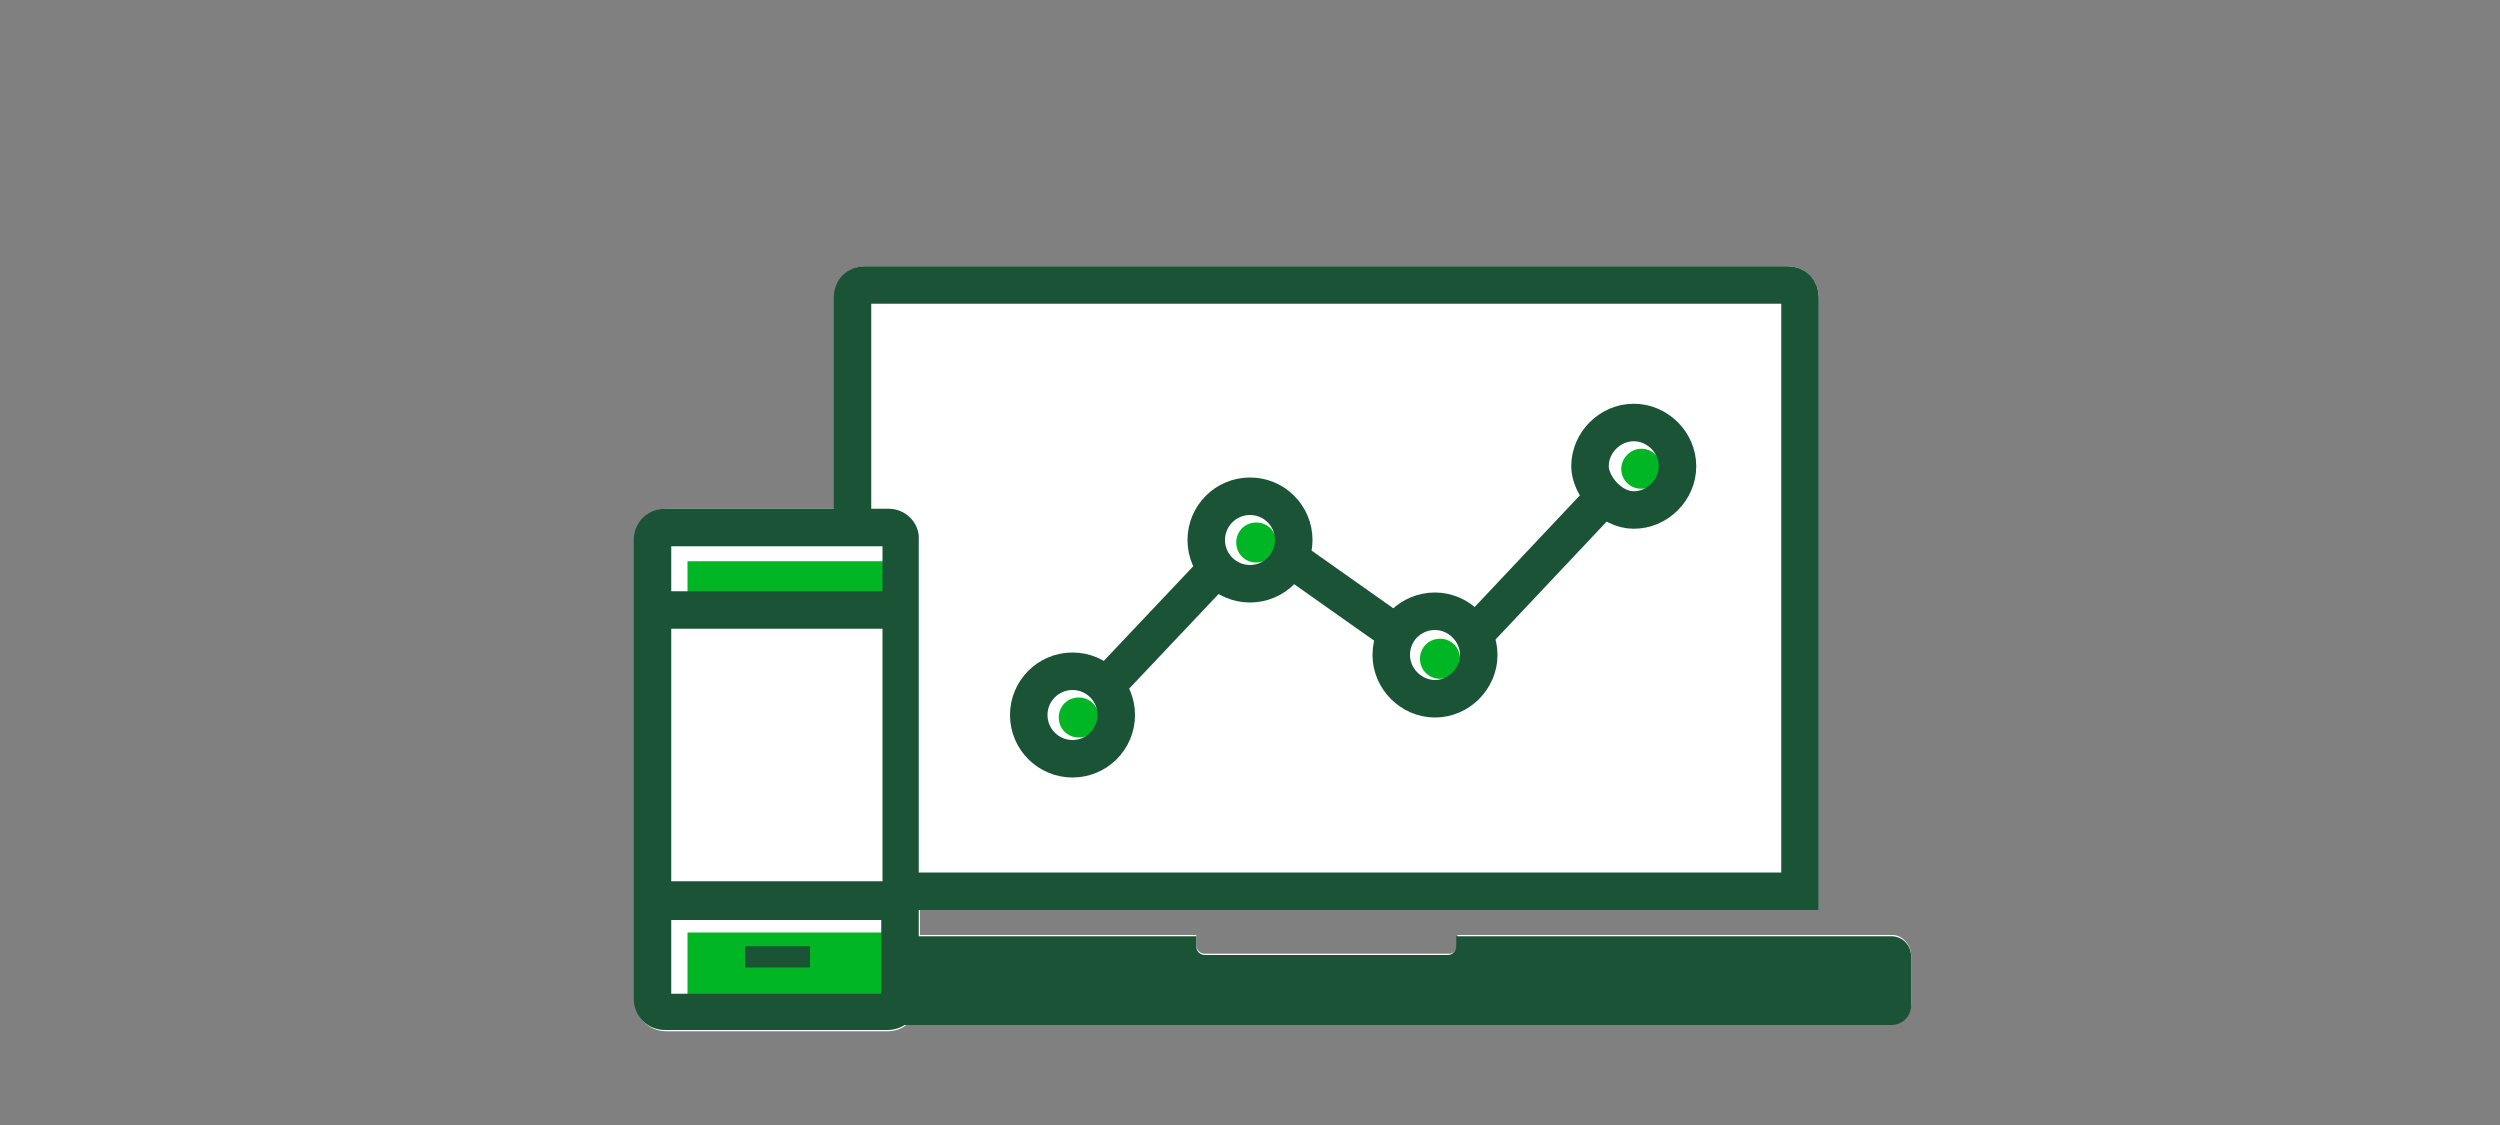 <?xml version="1.0" encoding="utf-8"?>
<!-- Generator: Adobe Illustrator 28.3.0, SVG Export Plug-In . SVG Version: 6.00 Build 0)  -->
<svg version="1.1" xmlns="http://www.w3.org/2000/svg" xmlns:xlink="http://www.w3.org/1999/xlink" x="0px" y="0px"
	 viewBox="0 0 200 90" style="enable-background:new 0 0 200 90;" xml:space="preserve">
<rect x="0" y="0" width="200" height="90" fill="#808080" stroke="none"/>
<style type="text/css">
	.st0{fill:#FFFFFF;}
	.st1{fill:none;stroke:#1A5336;stroke-width:3;stroke-linecap:square;stroke-miterlimit:10;}
	.st2{fill:#1A5336;}
	.st3{fill:#00B624;}
	.st4{fill:#1B5336;}
</style>
<g id="Layer_1">
	<g id="Layer_2_00000065796943090350243900000007633553452447584932_">
		<g id="FLT_ART_WORKS_00000043449997508139654230000008265399989846092213_">
			<path class="st0" d="M152.9,76.5v3.8c0,0.9-0.7,1.6-1.6,1.6l0,0H72.6c-0.4,0.4-1,0.6-1.6,0.6H53.3c-1.4,0-2.5-1.1-2.5-2.5V43.2
				c0-1.4,1.1-2.5,2.5-2.5h13.5V23.8c0-1.4,1.1-2.5,2.5-2.5H143c1.4,0,2.5,1.1,2.5,2.5v49H73.6v2h22.1v0.8c0,0.4,0.3,0.7,0.7,0.7
				h19.5c0.4,0,0.7-0.3,0.7-0.7v-0.8h34.8C152.2,74.8,152.9,75.6,152.9,76.5C152.9,76.4,152.9,76.5,152.9,76.5z"/>
			<path class="st1" d="M68.2,42V23.8c0-0.6,0.4-1,1-1H143c0.6,0,1,0.4,1,1v47.5H72.3"/>
			<path class="st2" d="M151.3,74.9h-34.8v0.8c0,0.4-0.3,0.7-0.7,0.7l0,0H96.4c-0.4,0-0.7-0.3-0.7-0.7l0,0v-0.8H61
				c-0.9,0-1.7,0.8-1.7,1.7l0,0v3.7c0,0.9,0.8,1.7,1.7,1.7l0,0h90.3c0.9,0,1.6-0.7,1.6-1.6v-3.8C152.9,75.6,152.2,74.9,151.3,74.9
				L151.3,74.9z"/>
			<rect x="55" y="44.9" class="st3" width="17.2" height="3.1"/>
			<rect x="55" y="74.6" class="st3" width="17.2" height="5.5"/>
			<path class="st4" d="M71.1,40.7H53.2c-1.4,0-2.5,1.1-2.5,2.5v36.7c0,1.4,1.1,2.5,2.5,2.5H71c1.4,0,2.5-1.1,2.5-2.5V43.2
				C73.6,41.9,72.5,40.7,71.1,40.7z M70.6,43.7v3.6H53.7v-3.6H70.6z M70.6,50.3v20.2H53.7V50.3H70.6z M53.7,79.5v-5.9h16.8v5.9H53.7
				z"/>
			<rect x="59.6" y="75.7" class="st4" width="5.2" height="1.7"/>
		</g>
	</g>
</g>
<g id="Layer_2">
	<g id="Layer_1_00000168815609578045844250000011000356773640317848_">
		<g id="FLT_ART_WORKS">
			<g>
				<path class="st3" d="M131.3,35.9c-0.9,0-1.6,0.8-1.6,1.6c0,0.9,0.7,1.6,1.6,1.6c0.9,0,1.6-0.7,1.6-1.6
					C132.9,36.6,132.2,35.9,131.3,35.9C131.3,35.9,131.2,35.9,131.3,35.9z"/>
				<path class="st3" d="M115.2,51.1c-0.9,0-1.6,0.7-1.6,1.6s0.7,1.6,1.6,1.6s1.6-0.7,1.6-1.6C116.8,51.8,116.1,51.1,115.2,51.1
					L115.2,51.1z"/>
				<path class="st3" d="M98.9,43.4L98.9,43.4c0,0.9,0.7,1.6,1.6,1.6s1.6-0.7,1.6-1.6c0-0.9-0.7-1.6-1.6-1.6
					C99.6,41.8,98.9,42.5,98.9,43.4z"/>
				<path class="st3" d="M84.7,57.4L84.7,57.4c0,0.9,0.7,1.6,1.6,1.6c0.9,0,1.6-0.7,1.6-1.6c0-0.9-0.7-1.6-1.6-1.6
					C85.4,55.8,84.7,56.5,84.7,57.4z"/>
				<path class="st1" d="M134.2,37.3c0,1.9-1.6,3.5-3.5,3.5c-1.9,0-3.5-2-3.5-3.5c0-1.9,1.6-3.5,3.5-3.5
					C132.6,33.8,134.2,35.4,134.2,37.3z"/>
				<circle class="st1" cx="100" cy="43.2" r="3.5"/>
				<path class="st1" d="M114.8,48.9L114.8,48.9c1.9,0,3.5,1.6,3.5,3.5s-1.6,3.5-3.5,3.5s-3.5-1.6-3.5-3.5
					C111.3,50.4,112.9,48.9,114.8,48.9z"/>
				<circle class="st1" cx="85.8" cy="57.2" r="3.5"/>
				<line class="st1" x1="118.3" y1="50.4" x2="128.1" y2="40"/>
				<line class="st1" x1="89.3" y1="54" x2="96.2" y2="46.7"/>
				<line class="st1" x1="110.9" y1="50.1" x2="104.1" y2="45.3"/>
			</g>
		</g>
	</g>
</g>
</svg>
